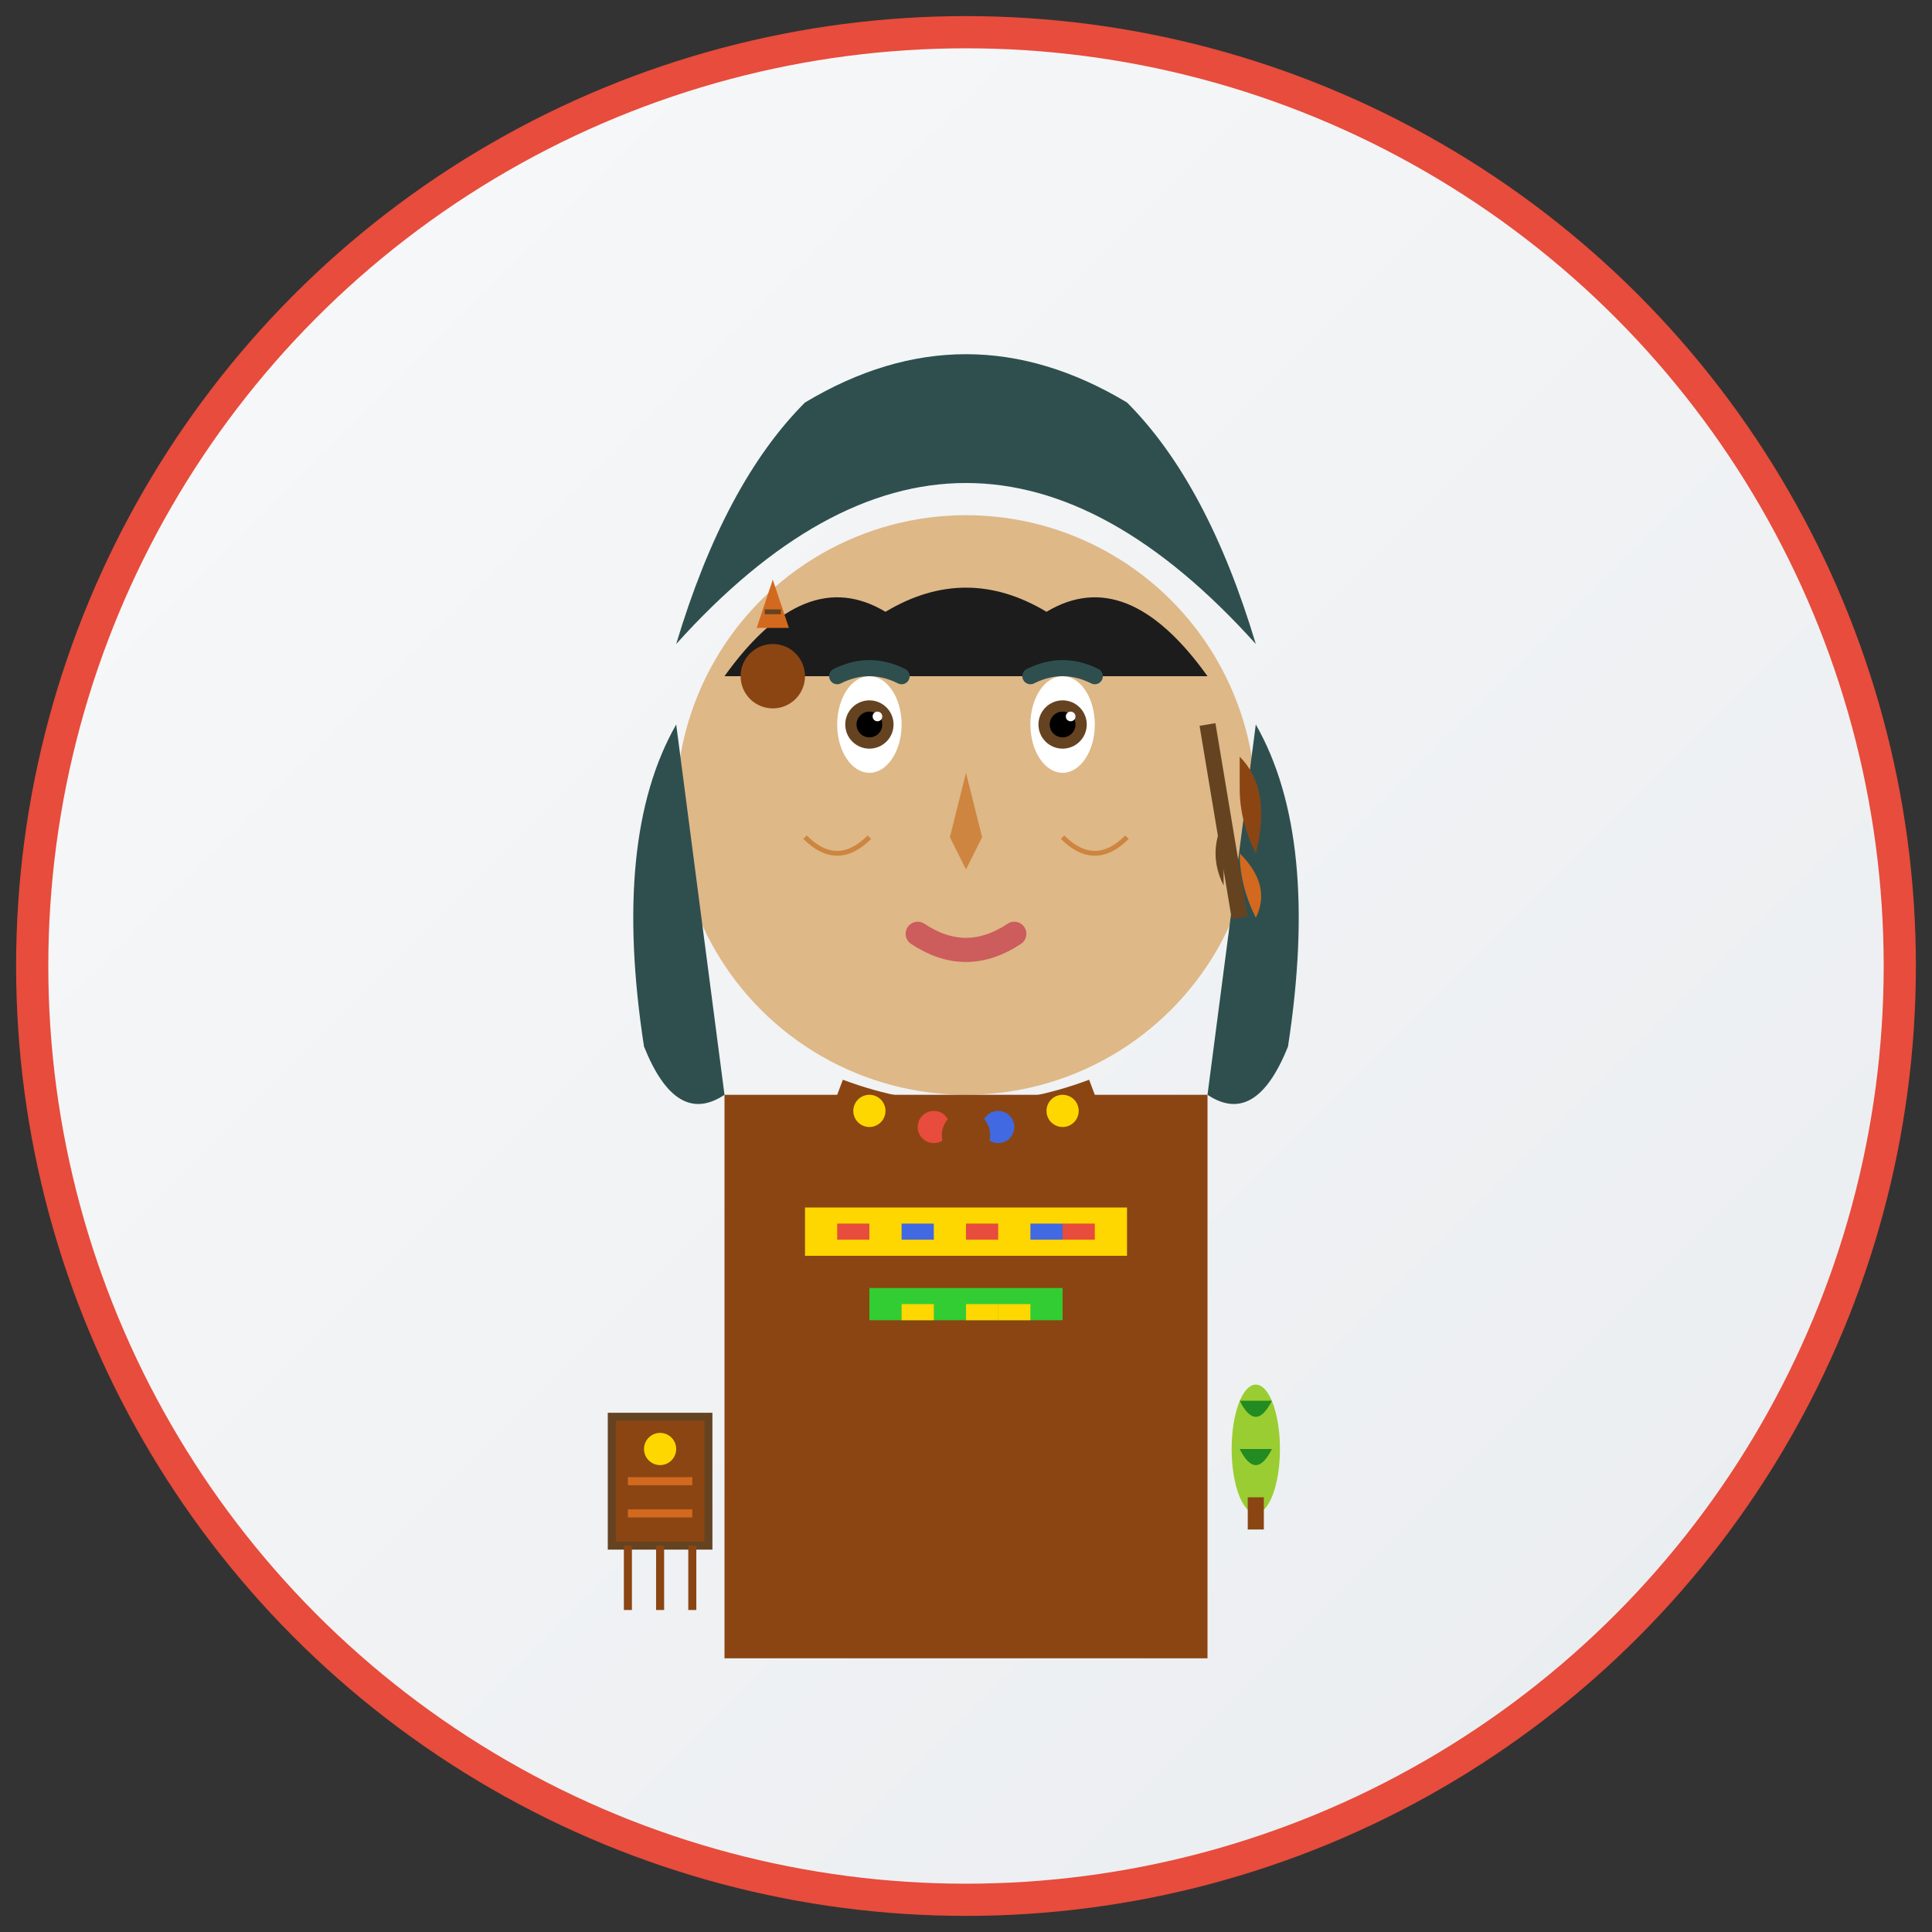 <svg width="120" height="120" viewBox="0 0 120 120" xmlns="http://www.w3.org/2000/svg">
  <rect x="0" y="0" width="120" height="120" fill="#333333" stroke="none"/>
  <defs>
    <linearGradient id="teamBg3" x1="0%" y1="0%" x2="100%" y2="100%">
      <stop offset="0%" style="stop-color:#f8f9fa;stop-opacity:1" />
      <stop offset="100%" style="stop-color:#e9ecef;stop-opacity:1" />
    </linearGradient>
  </defs>
  
  <!-- Background circle -->
  <circle cx="60" cy="60" r="58" fill="url(#teamBg3)" stroke="#e74c3c" stroke-width="2"/>
  
  <!-- Portrait -->
  <g transform="translate(60,60)">
    <!-- Face -->
    <circle cx="0" cy="-10" r="18" fill="#DEB887"/>
    
    <!-- Hair (long, dark) -->
    <path d="M-18,-20 Q0,-40 18,-20 Q15,-30 10,-35 Q5,-38 0,-38 Q-5,-38 -10,-35 Q-15,-30 -18,-20" 
          fill="#2F4F4F"/>
    <path d="M-18,-15 Q-22,-8 -20,5 Q-18,10 -15,8" fill="#2F4F4F"/>
    <path d="M18,-15 Q22,-8 20,5 Q18,10 15,8" fill="#2F4F4F"/>
    <path d="M-15,-18 Q-10,-25 -5,-22 Q0,-25 5,-22 Q10,-25 15,-18" 
          fill="#1C1C1C"/>
    
    <!-- Traditional hair ornament -->
    <g transform="translate(-12,-18)">
      <circle cx="0" cy="0" r="2" fill="#8B4513"/>
      <path d="M-1,-3 L1,-3 L0,-6 Z" fill="#D2691E"/>
      <path d="M-0.5,-4 L0.5,-4" stroke="#654321" stroke-width="0.3"/>
    </g>
    
    <!-- Eyes -->
    <ellipse cx="-6" cy="-15" rx="2" ry="3" fill="white"/>
    <ellipse cx="6" cy="-15" rx="2" ry="3" fill="white"/>
    <circle cx="-6" cy="-15" r="1.5" fill="#654321"/>
    <circle cx="6" cy="-15" r="1.5" fill="#654321"/>
    <circle cx="-6" cy="-15" r="0.8" fill="black"/>
    <circle cx="6" cy="-15" r="0.8" fill="black"/>
    <circle cx="-5.5" cy="-15.5" r="0.3" fill="white"/>
    <circle cx="6.5" cy="-15.5" r="0.3" fill="white"/>
    
    <!-- Eyebrows -->
    <path d="M-8,-18 Q-6,-19 -4,-18" fill="none" stroke="#2F4F4F" stroke-width="1" stroke-linecap="round"/>
    <path d="M4,-18 Q6,-19 8,-18" fill="none" stroke="#2F4F4F" stroke-width="1" stroke-linecap="round"/>
    
    <!-- Nose -->
    <path d="M0,-12 L-1,-8 L0,-6 L1,-8 Z" fill="#CD853F"/>
    
    <!-- Mouth -->
    <path d="M-3,-2 Q0,0 3,-2" fill="none" stroke="#CD5C5C" stroke-width="1.5" stroke-linecap="round"/>
    
    <!-- Traditional Indigenous attire -->
    <!-- Decorated blouse/shirt -->
    <rect x="-15" y="8" width="30" height="35" fill="#8B4513"/>
    
    <!-- Traditional beadwork pattern -->
    <g transform="translate(0,15)">
      <!-- Geometric beadwork design -->
      <rect x="-10" y="0" width="20" height="3" fill="#FFD700"/>
      <rect x="-8" y="1" width="2" height="1" fill="#e74c3c"/>
      <rect x="-4" y="1" width="2" height="1" fill="#4169E1"/>
      <rect x="0" y="1" width="2" height="1" fill="#e74c3c"/>
      <rect x="4" y="1" width="2" height="1" fill="#4169E1"/>
      <rect x="6" y="1" width="2" height="1" fill="#e74c3c"/>
      
      <!-- Second row of beadwork -->
      <rect x="-6" y="5" width="12" height="2" fill="#32CD32"/>
      <rect x="-4" y="6" width="2" height="1" fill="#FFD700"/>
      <rect x="0" y="6" width="2" height="1" fill="#FFD700"/>
      <rect x="2" y="6" width="2" height="1" fill="#FFD700"/>
    </g>
    
    <!-- Traditional necklace -->
    <g transform="translate(0,8)">
      <path d="M-8,0 Q0,3 8,0" fill="none" stroke="#8B4513" stroke-width="2"/>
      <circle cx="-6" cy="1" r="1" fill="#FFD700"/>
      <circle cx="-2" cy="2" r="1" fill="#e74c3c"/>
      <circle cx="2" cy="2" r="1" fill="#4169E1"/>
      <circle cx="6" cy="1" r="1" fill="#FFD700"/>
      <circle cx="0" cy="2.5" r="1.5" fill="#8B4513"/>
    </g>
    
    <!-- Eagle feather (respectfully depicted) -->
    <g transform="translate(15,-15)">
      <path d="M0,0 L2,12" stroke="#654321" stroke-width="1"/>
      <path d="M2,2 Q4,4 3,8 Q2,6 2,4" fill="#8B4513"/>
      <path d="M2,8 Q4,10 3,12 Q2,10 2,8" fill="#D2691E"/>
      <path d="M1,6 Q0,8 1,10" fill="#654321"/>
    </g>
    
    <!-- Traditional medicine pouch -->
    <g transform="translate(-22,28)">
      <rect x="0" y="0" width="6" height="8" fill="#8B4513" stroke="#654321" stroke-width="0.5"/>
      <circle cx="3" cy="2" r="1" fill="#FFD700"/>
      <path d="M1,4 L5,4" stroke="#D2691E" stroke-width="0.5"/>
      <path d="M1,6 L5,6" stroke="#D2691E" stroke-width="0.5"/>
      <!-- Fringe -->
      <line x1="1" y1="8" x2="1" y2="12" stroke="#8B4513" stroke-width="0.5"/>
      <line x1="3" y1="8" x2="3" y2="12" stroke="#8B4513" stroke-width="0.5"/>
      <line x1="5" y1="8" x2="5" y2="12" stroke="#8B4513" stroke-width="0.5"/>
    </g>
    
    <!-- Sage bundle -->
    <g transform="translate(18,30)">
      <ellipse cx="0" cy="0" rx="1.5" ry="4" fill="#9ACD32"/>
      <path d="M-1,-3 Q0,-1 1,-3" fill="#228B22"/>
      <path d="M-1,0 Q0,2 1,0" fill="#228B22"/>
      <rect x="-0.5" y="3" width="1" height="2" fill="#8B4513"/>
    </g>
    
    <!-- Wisdom lines (respectfully depicted) -->
    <path d="M-10,-8 Q-8,-6 -6,-8" fill="none" stroke="#CD853F" stroke-width="0.3"/>
    <path d="M6,-8 Q8,-6 10,-8" fill="none" stroke="#CD853F" stroke-width="0.3"/>
  </g>
</svg>
